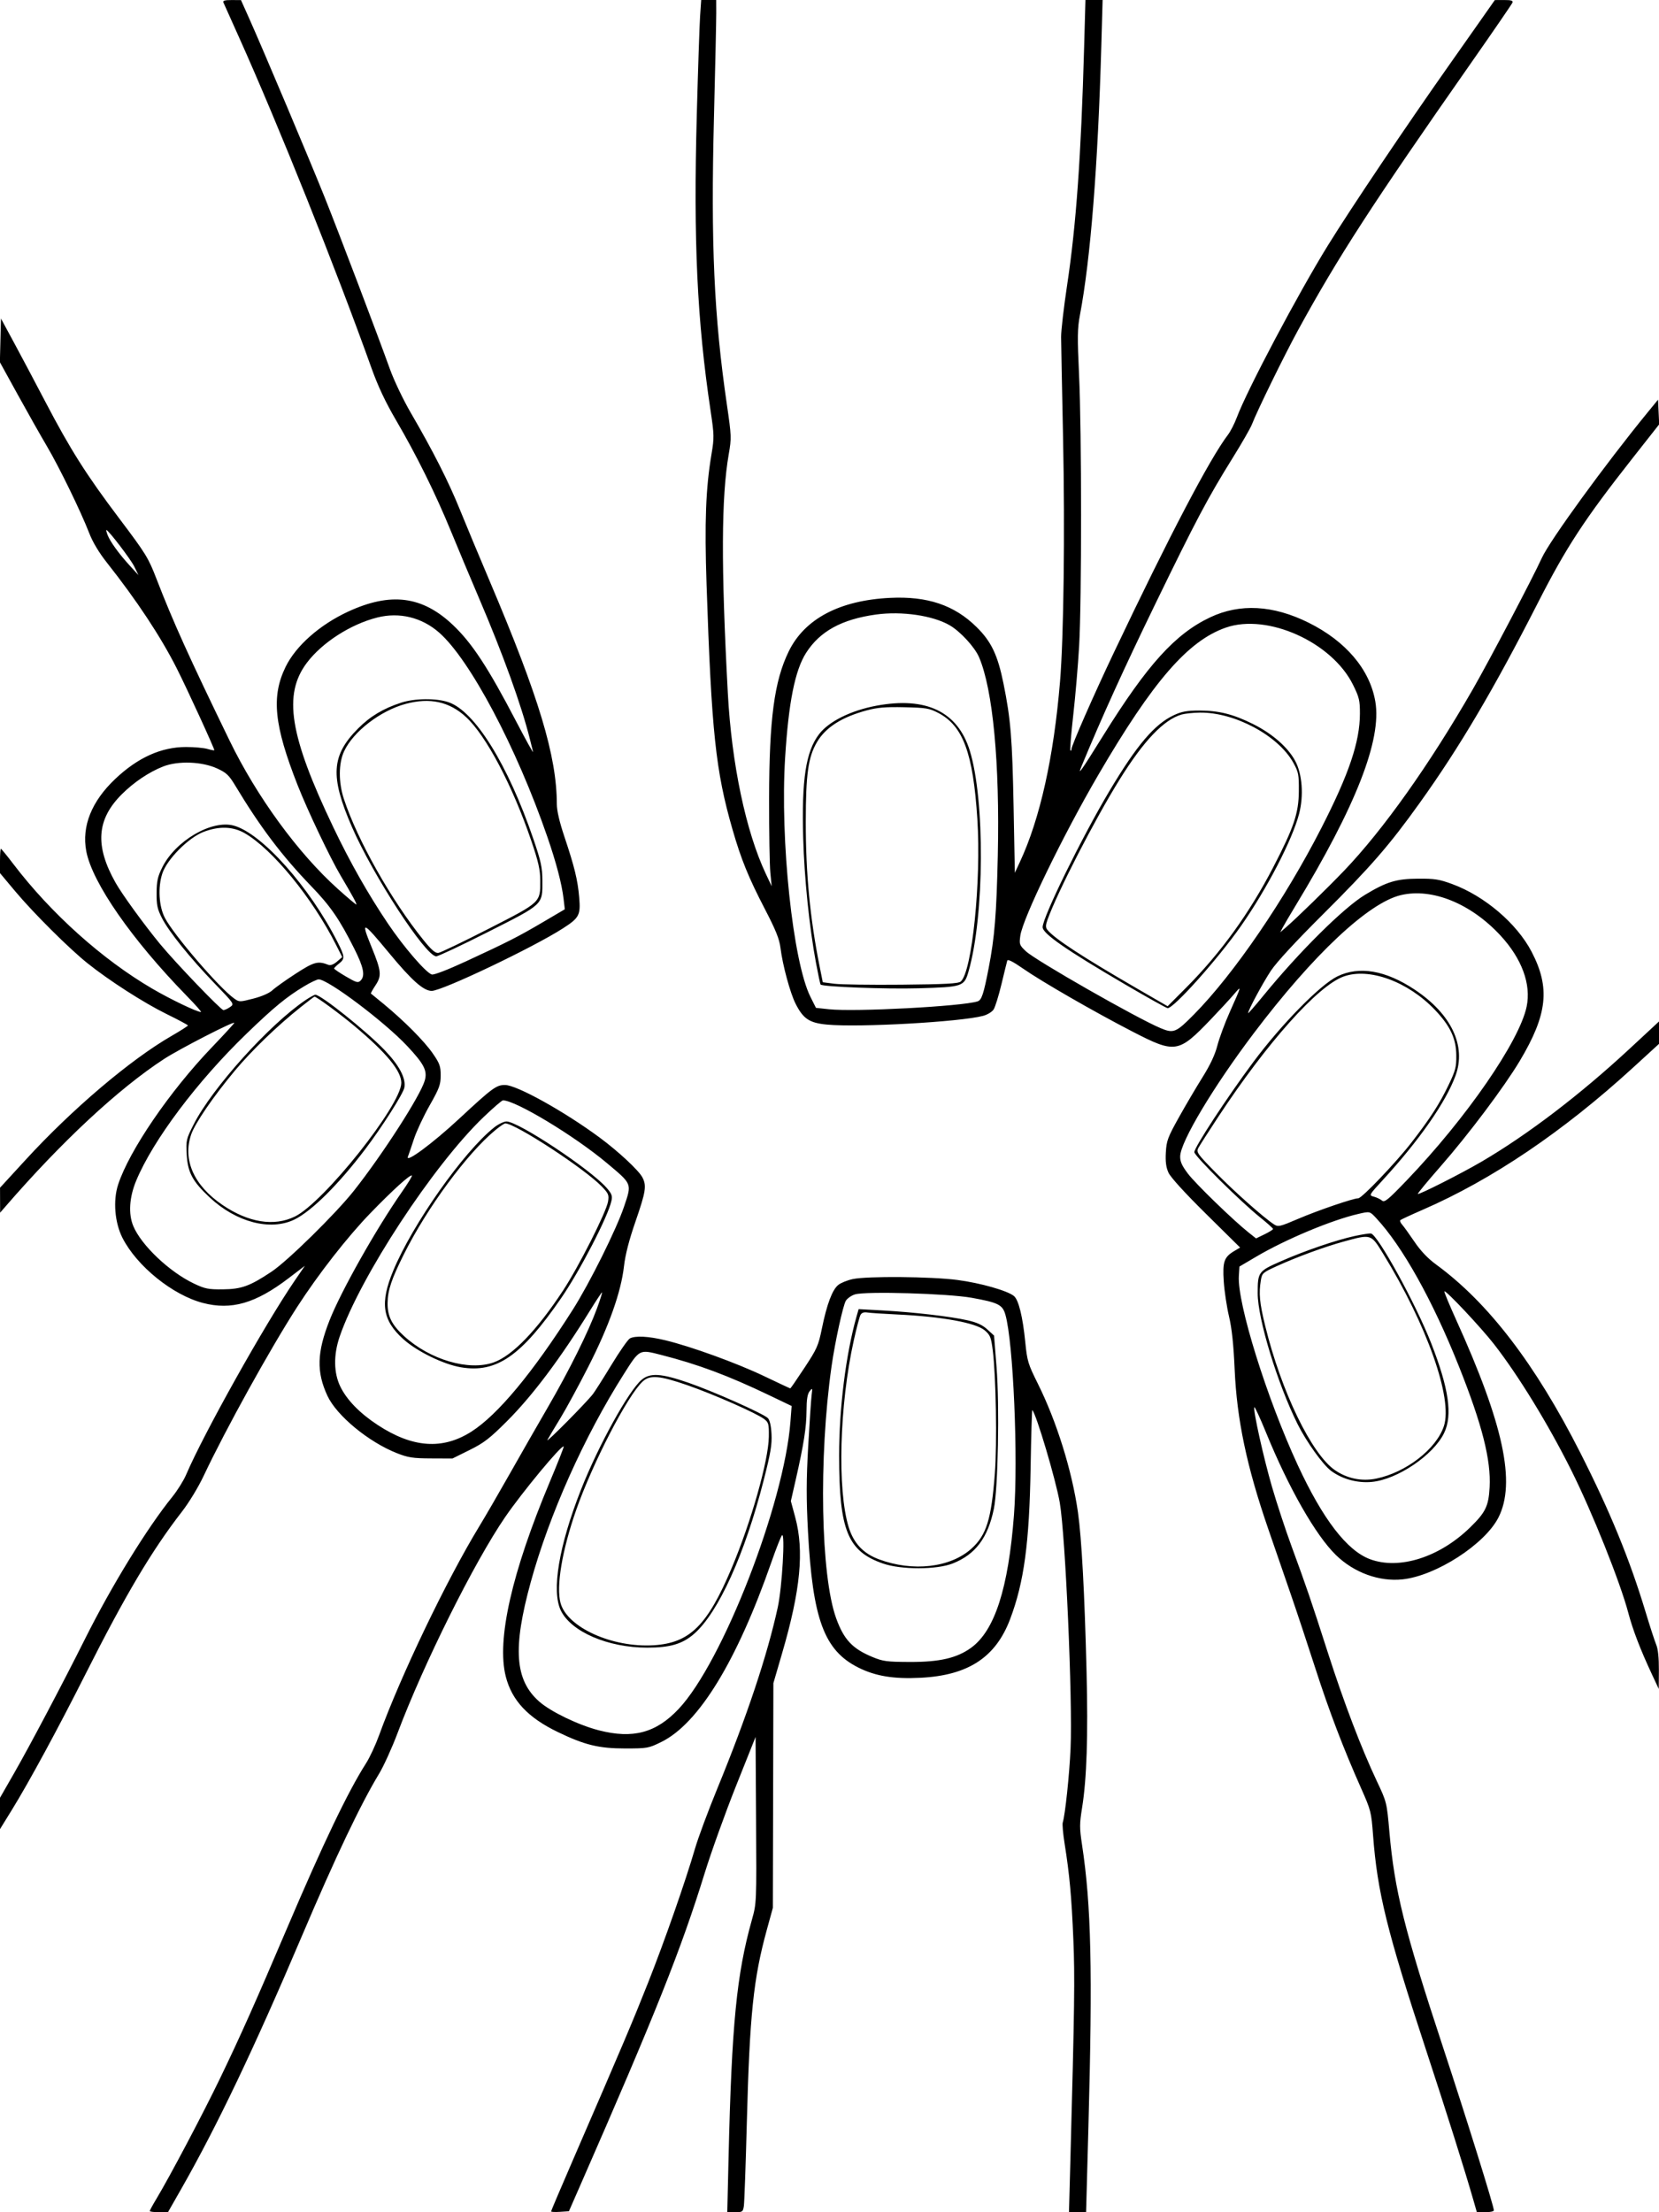 <svg xmlns="http://www.w3.org/2000/svg" width="864" height="1152" viewBox="0 0 864 1152" version="1.1">
	<path d="M 116.332 1.250 C 116.632 1.938, 120.315 10.150, 124.516 19.500 C 145.033 65.161, 174.818 139.542, 193.552 191.899 C 196.861 201.147, 200.782 209.461, 206.210 218.735 C 216.970 237.123, 226.814 257.033, 234.945 276.851 C 238.701 286.008, 245.239 301.600, 249.473 311.500 C 262.057 340.924, 271.571 367.290, 275.995 385 C 276.613 387.475, 277.343 390.400, 277.616 391.500 C 277.889 392.600, 273.889 385.400, 268.727 375.500 C 254.139 347.523, 245.790 334.816, 235.793 325.371 C 219.884 310.340, 203.452 308.262, 181.328 318.484 C 166.557 325.309, 154.098 336.307, 148.755 347.238 C 141.195 362.704, 142.725 377.711, 155.050 409 C 160.259 422.224, 171.904 446.696, 177.397 455.965 C 183.689 466.582, 186.080 471, 185.534 471 C 185.231 471, 180.961 467.394, 176.045 462.986 C 155.259 444.350, 133.764 414.912, 119.515 385.569 C 98.513 342.322, 90.121 323.751, 81.512 301.477 C 77.237 290.416, 75.997 288.402, 62.178 270.079 C 44.870 247.131, 36.726 234.269, 23.502 209 C 18.177 198.825, 10.823 184.958, 7.160 178.185 L 0.500 165.871 0.220 177.243 L -0.060 188.615 9.273 205.557 C 14.406 214.876, 21.230 226.945, 24.437 232.378 C 30.874 243.284, 42.178 266.507, 46.499 277.703 C 48.281 282.319, 51.569 287.803, 55.653 292.967 C 71.256 312.700, 83.674 331.486, 92.030 348 C 97.409 358.632, 111.967 390.366, 111.623 390.710 C 111.483 390.851, 109.825 390.523, 107.940 389.983 C 106.055 389.442, 101.093 389, 96.913 389 C 84.002 389, 71.846 394.463, 60.100 405.546 C 47.696 417.248, 42.464 430.272, 44.935 443.294 C 48.041 459.665, 68.731 489.426, 97.392 518.750 C 101.827 523.287, 105.104 527, 104.673 527 C 102.581 527, 88.853 520.420, 79.318 514.847 C 53.215 499.590, 26.501 475.618, 6.883 449.846 C 3.598 445.531, 0.705 442, 0.455 442 C 0.205 442, 0 444.851, 0 448.336 L 0 454.671 7.884 464.086 C 17.354 475.394, 35.847 493.814, 45.500 501.552 C 56.790 510.602, 74.882 522.222, 86.785 528.067 C 92.869 531.055, 97.862 533.725, 97.880 534 C 97.899 534.275, 94.019 536.750, 89.259 539.500 C 67.774 551.913, 37.578 577.560, 13.318 604 L 0.014 618.500 0.039 625 L 0.063 631.500 2.658 628.500 C 32.031 594.537, 61.727 566.906, 85.500 551.419 C 93.369 546.293, 122 531.575, 122 532.656 C 122 532.960, 116.764 538.675, 110.364 545.355 C 88.345 568.336, 67.341 599.087, 61.519 616.867 C 58.798 625.176, 59.743 636.698, 63.799 644.659 C 71.279 659.340, 89.917 674.399, 105.693 678.508 C 120.541 682.376, 133.121 678.732, 150.376 665.566 L 158.789 659.147 153.535 666.824 C 137.922 689.636, 106.039 746.600, 96.907 768 C 95.616 771.025, 92.379 776.200, 89.713 779.500 C 76.512 795.843, 58.165 825.702, 44.323 853.370 C 32.730 876.544, 15.548 909.074, 7.365 923.341 L 0 936.183 0.001 944.341 L 0.003 952.500 6.177 942.500 C 15.123 928.010, 30.224 900.159, 44.671 871.500 C 65.286 830.609, 79.121 807.316, 94.741 787.201 C 98.422 782.460, 103.285 774.450, 106.082 768.521 C 117.541 744.228, 140.732 702.337, 154.781 680.553 C 165.765 663.522, 181.021 643.995, 193 631.635 C 204.713 619.548, 213.730 611.397, 214.517 612.183 C 214.757 612.424, 212.457 616.193, 209.406 620.560 C 195.976 639.781, 177.672 672.233, 171.650 687.500 C 165.038 704.265, 164.745 714.392, 170.514 726.837 C 175.311 737.184, 191.944 750.917, 206.737 756.744 C 212.581 759.046, 215.005 759.414, 224.575 759.454 L 235.651 759.500 244.514 755.108 C 252.030 751.384, 254.991 749.104, 263.998 740.108 C 277.367 726.757, 291.853 707.450, 307.411 682.250 C 310.551 677.163, 313.308 673, 313.535 673 C 313.763 673, 312.593 676.712, 310.934 681.250 C 306.458 693.494, 296.520 713.515, 285.452 732.587 C 280.054 741.889, 271.058 757.600, 265.462 767.500 C 259.866 777.400, 252.686 789.775, 249.506 795 C 232.531 822.887, 208.593 872.825, 197.427 903.641 C 195.606 908.668, 192.553 915.224, 190.643 918.209 C 181.279 932.847, 168.357 959.821, 149.479 1004.138 C 132.899 1043.058, 125.174 1060.368, 114.605 1082.283 C 105.626 1100.899, 88.331 1133.630, 81.395 1145.131 C 79.528 1148.228, 78 1151.040, 78 1151.381 C 78 1151.721, 80.138 1151.988, 82.750 1151.972 L 87.500 1151.945 94.224 1140.158 C 113.028 1107.197, 132.398 1066.607, 157.409 1007.750 C 174.550 967.414, 187.846 939.469, 197.382 923.736 C 199.795 919.756, 204.140 910.200, 207.039 902.500 C 220.682 866.259, 246.926 813.583, 263.089 790 C 272.051 776.924, 292.548 752.214, 293.578 753.245 C 293.768 753.435, 290.545 761.636, 286.415 771.470 C 266.535 818.810, 258.572 853.930, 263.395 873 C 266.554 885.491, 274.939 894.446, 290.500 901.947 C 304.531 908.711, 311.857 910.500, 325.521 910.500 C 337.165 910.500, 337.758 910.394, 344.431 907.109 C 363.878 897.535, 383.720 865.119, 401.729 813.500 C 404.223 806.350, 406.706 800.050, 407.246 799.500 C 409.005 797.710, 407.318 826.617, 405.059 837 C 399.635 861.923, 388.956 893.931, 373.548 931.443 C 368.817 942.962, 363.617 956.950, 361.992 962.529 C 356.962 979.795, 346.208 1010.535, 337.514 1032.500 C 329.558 1052.601, 324.632 1064.220, 298.605 1124.282 C 292.222 1139.012, 287 1151.299, 287 1151.587 C 287 1151.874, 289.090 1151.972, 291.644 1151.805 L 296.287 1151.500 302.203 1138 C 341.400 1048.552, 354.727 1015.114, 366.968 975.500 C 370.368 964.500, 377.728 944.025, 383.324 930 L 393.500 904.500 393.761 947.766 C 394.021 991.009, 394.020 991.038, 391.573 999.766 C 383.611 1028.174, 381.063 1054.181, 379.427 1123.750 L 378.763 1152 382.836 1152 C 386.664 1152, 386.939 1151.804, 387.400 1148.750 C 387.669 1146.963, 388.369 1127.260, 388.955 1104.967 C 390.421 1049.164, 392.377 1030.340, 399.340 1005 L 402.500 993.500 402.637 935 L 402.774 876.500 407.332 860.880 C 416.916 828.036, 418.879 807.637, 414.146 790.093 L 411.877 781.687 414.404 770.593 C 418.581 752.259, 419.998 743.204, 420.032 734.640 C 420.055 728.801, 420.507 725.935, 421.632 724.500 C 423.115 722.609, 423.173 722.719, 422.689 726.500 C 422.408 728.700, 421.605 740.662, 420.906 753.082 C 419.909 770.787, 419.886 780.399, 420.798 797.582 C 423.222 843.242, 429.237 859.477, 447.029 868.378 C 455.991 872.862, 465.460 874.413, 479.481 873.693 C 504.266 872.421, 518.541 863.061, 526.068 843.146 C 533.324 823.949, 536.080 803.559, 536.740 764.207 C 537.019 747.546, 537.419 734.086, 537.629 734.295 C 539.705 736.372, 549.925 770.827, 551.927 782.500 C 554.887 799.763, 558.655 885.572, 557.547 910.500 C 556.937 924.233, 554.730 945.125, 553.470 949.093 C 553.185 949.991, 553.626 954.950, 554.450 960.113 C 557.021 976.223, 558.073 987.767, 558.997 1010 C 559.822 1029.880, 559.625 1044.317, 557.403 1126.750 L 556.723 1152 561.178 1152 L 565.633 1152 566.838 1107.750 C 569.068 1025.820, 568.309 992.203, 563.518 960.666 C 562.185 951.895, 562.189 949.803, 563.555 941.316 C 565.975 926.276, 566.704 903.981, 565.872 870.500 C 564.854 829.553, 563.311 800.993, 561.389 787.500 C 558.309 765.885, 550.299 740.207, 540.487 720.500 C 535.406 710.294, 534.935 708.742, 533.970 699 C 532.655 685.733, 530.505 676.950, 528.074 674.912 C 524.744 672.122, 510.625 668.110, 498.578 666.531 C 484.976 664.748, 451.579 664.468, 444.090 666.074 C 441.335 666.665, 437.966 668.025, 436.604 669.097 C 433.491 671.545, 430.619 679.149, 428.056 691.726 C 426.219 700.740, 425.504 702.357, 418.977 712.255 C 415.080 718.165, 411.754 723, 411.586 723 C 411.418 723, 405.254 720.117, 397.890 716.594 C 383.741 709.825, 359.872 701.161, 346.500 697.941 C 337.710 695.824, 330.864 695.467, 328.038 696.980 C 327.031 697.519, 322.715 703.706, 318.447 710.730 C 314.178 717.753, 309.843 724.590, 308.813 725.923 C 305.223 730.567, 283.889 752.077, 285.079 749.852 C 285.739 748.619, 288.768 743.536, 291.810 738.555 C 294.852 733.575, 301.462 721.400, 306.498 711.500 C 317.146 690.568, 323.425 672.867, 324.954 659.473 C 325.651 653.371, 327.582 645.862, 330.990 636.004 C 336.343 620.516, 336.817 617.482, 334.565 613.126 C 332.693 609.505, 322.067 599.607, 312.291 592.377 C 293.874 578.758, 269.102 565, 262.996 565 C 258.469 565, 256.468 566.475, 239.062 582.640 C 225.276 595.444, 211.009 605.988, 212.449 602.309 C 212.838 601.314, 214.237 597.210, 215.557 593.188 C 216.877 589.166, 220.554 581.291, 223.729 575.688 C 228.823 566.696, 229.500 564.855, 229.500 560 C 229.500 555.175, 228.989 553.764, 225.337 548.500 C 220.918 542.130, 210.714 531.849, 200 522.972 C 196.425 520.009, 193.354 517.495, 193.175 517.385 C 192.996 517.274, 194.068 515.343, 195.556 513.094 C 198.859 508.104, 198.618 505.708, 193.569 493.325 C 187.729 479, 188.568 479.286, 202.799 496.477 C 214.474 510.582, 220.588 516, 224.829 516 C 230.268 516, 277.744 493.381, 293.180 483.435 C 301.700 477.946, 302.425 476.556, 301.637 467.236 C 300.883 458.314, 299.169 451.292, 293.948 435.733 C 291.366 428.038, 289.997 422.156, 289.992 418.733 C 289.953 393.777, 280.730 363.158, 254.981 302.500 C 249.611 289.850, 242.667 273.200, 239.549 265.500 C 233.571 250.734, 225.576 234.959, 213.924 214.939 C 210.018 208.228, 205.180 198.095, 203.055 192.173 C 196.659 174.350, 176.478 121.218, 169.115 102.819 C 161.648 84.160, 136.961 25.656, 129.853 9.776 L 125.500 0.051 120.643 0.026 C 117.126 0.007, 115.937 0.345, 116.332 1.250 M 364.616 8.250 C 364.306 12.787, 363.524 36.045, 362.879 59.934 C 361.106 125.602, 363.034 166.885, 370.071 213.936 C 371.955 226.534, 371.985 227.938, 370.554 236.436 C 367.548 254.289, 366.879 271.952, 367.976 304.500 C 370.565 381.283, 372.700 401.444, 381.471 431.888 C 385.986 447.562, 389.787 456.899, 398.428 473.545 C 404.022 484.322, 405.891 488.975, 406.459 493.545 C 407.587 502.615, 411.504 517.087, 414.352 522.709 C 418.339 530.575, 421.532 532.691, 430.722 533.555 C 447.418 535.125, 500.285 532.154, 512.055 528.985 C 514.227 528.400, 516.663 526.918, 517.466 525.692 C 518.270 524.465, 520.114 518.521, 521.564 512.481 C 523.014 506.441, 524.372 500.922, 524.582 500.215 C 524.832 499.374, 527.652 500.803, 532.732 504.344 C 542.521 511.167, 569.867 526.914, 589.707 537.152 C 612.093 548.705, 613.682 548.460, 630.537 530.882 C 634.957 526.272, 640.310 520.475, 642.433 518 C 646.781 512.929, 646.827 512.719, 640.471 526.980 C 637.902 532.744, 634.990 540.619, 633.999 544.480 C 632.780 549.234, 630.277 554.567, 626.248 561 C 622.975 566.225, 617.428 575.645, 613.921 581.934 C 608.177 592.234, 607.507 594.032, 607.166 600.060 C 606.892 604.918, 607.264 607.814, 608.525 610.626 C 609.605 613.035, 616.991 621.147, 628.056 632.079 L 645.850 649.658 642.902 651.399 C 637.488 654.597, 636.640 657.014, 637.324 667.295 C 637.662 672.358, 638.893 680.550, 640.060 685.500 C 641.542 691.785, 642.427 700.080, 642.995 713 C 644.146 739.224, 649.267 763.593, 660.445 796.036 C 663.944 806.191, 669.293 821.700, 672.331 830.500 C 675.369 839.300, 681.044 856.400, 684.941 868.500 C 692.185 890.991, 699.565 910.346, 708.888 931.304 C 713.950 942.684, 714.173 943.565, 715.091 955.804 C 717.295 985.191, 722.378 1005.804, 742.509 1067 C 753.574 1100.635, 762.836 1130.014, 767.493 1146.250 L 769.142 1152 773.571 1152 C 776.007 1152, 778 1151.574, 778 1151.054 C 778 1148.862, 763.897 1103.609, 751.492 1066 C 731.413 1005.121, 726.288 984.544, 723.596 954 C 722.235 938.555, 722.212 938.461, 717.041 927.500 C 708.926 910.299, 699.910 886.641, 691.509 860.500 C 682.682 833.037, 680.439 826.470, 672.554 805 C 669.423 796.475, 664.862 782.599, 662.419 774.164 C 657.990 758.874, 652.612 734.663, 653.232 732.803 C 653.412 732.264, 656.195 738.276, 659.417 746.162 C 671.181 774.953, 685.176 799.463, 695.741 809.779 C 705.149 818.963, 718.326 823.763, 730.500 822.439 C 747.961 820.540, 773.330 804.149, 780.399 790.200 C 789.543 772.155, 783.053 741.806, 758.425 687.446 C 754.789 679.420, 751.995 672.671, 752.217 672.449 C 752.943 671.723, 771.340 691.302, 778.108 700.004 C 790.818 716.345, 806.253 741.532, 818.245 765.500 C 829.219 787.434, 843.767 823.806, 848.044 840 C 850.363 848.784, 854.302 859.012, 860.367 872 L 863.870 879.500 863.935 869.718 C 863.977 863.364, 863.499 858.737, 862.571 856.516 C 861.785 854.635, 859.270 846.896, 856.981 839.319 C 848.725 811.981, 838.465 786.971, 822.991 756.465 C 799.611 710.376, 775.088 678.357, 748 658.553 C 743.630 655.358, 739.911 651.457, 736.653 646.650 C 733.988 642.718, 731.103 638.710, 730.243 637.744 C 729.383 636.778, 728.946 635.721, 729.273 635.394 C 729.599 635.068, 734.860 632.628, 740.964 629.972 C 777.068 614.264, 814.060 589.273, 850.385 556.047 L 864 543.595 864 537.764 L 864 531.933 848.750 546.083 C 822.945 570.028, 795.721 590.793, 771.633 604.906 C 761.118 611.067, 738.954 622.287, 738.398 621.731 C 738.183 621.516, 743.488 615.090, 750.188 607.451 C 764.738 590.858, 783.450 565.947, 791.513 552.436 C 805.941 528.256, 807.437 514.360, 797.634 495.582 C 789.959 480.882, 773.169 466.576, 756.311 460.374 C 749.568 457.893, 747.133 457.509, 738.500 457.565 C 727.214 457.639, 722.173 459.167, 711 465.901 C 699.805 472.648, 676.701 495.545, 658.060 518.368 C 653.627 523.795, 650 527.946, 650 527.593 C 650 526.100, 657.600 511.964, 661.873 505.510 C 664.793 501.098, 674.839 490.216, 689.106 476.010 C 713.892 451.329, 723.581 440.171, 739.376 418.115 C 760.155 389.099, 777.877 359.098, 800.933 313.909 C 815.867 284.639, 825.161 270.457, 850.585 238.148 L 864.091 220.985 863.796 214.559 L 863.500 208.134 858.032 214.817 C 836.011 241.734, 807.126 281.461, 803.005 290.500 C 798.208 301.020, 775.616 344.009, 767.077 358.866 C 744.563 398.037, 720.467 432.007, 700.044 453.365 C 691.381 462.426, 675.159 478.229, 669.614 483.011 L 666.729 485.500 668.004 483.055 C 668.705 481.711, 671.696 476.624, 674.651 471.751 C 706.183 419.750, 719.676 385.249, 716.266 365.343 C 713.404 348.638, 700.941 333.909, 681.500 324.257 C 663.008 315.077, 645.738 314.143, 630.219 321.486 C 612.031 330.091, 597.529 346.126, 574.552 383.038 C 562.846 401.844, 561.013 404.435, 563.264 399 C 573.927 373.251, 585.304 348.216, 601.443 314.990 C 622.875 270.866, 628.958 259.377, 641.943 238.500 C 646.733 230.800, 651.255 222.925, 651.992 221 C 654.685 213.972, 668.879 184.992, 676.029 171.921 C 696.984 133.617, 714.433 106.672, 766.261 32.590 C 777.770 16.139, 787.417 2.076, 787.700 1.340 C 788.087 0.332, 787.010 0.005, 783.357 0.019 L 778.500 0.038 769.557 12.769 C 764.638 19.771, 758.075 29.100, 754.971 33.500 C 732.435 65.450, 703.728 108.145, 691.604 127.744 C 676.091 152.823, 649.502 203.025, 644.136 217.366 C 642.938 220.569, 640.878 224.610, 639.559 226.345 C 629.994 238.928, 609.060 278.874, 580.191 339.630 C 569.441 362.255, 558 388.322, 558 390.192 C 558 390.820, 557.757 391.091, 557.461 390.794 C 557.164 390.498, 557.832 382.210, 558.944 372.377 C 560.057 362.545, 561.434 346.400, 562.003 336.500 C 563.367 312.815, 563.347 224.633, 561.972 195.322 C 561.046 175.572, 561.110 171.015, 562.409 164.165 C 567.951 134.950, 571.806 86.328, 573.580 23.250 L 574.234 -0 569.766 -0 L 565.297 0 564.616 24.250 C 563.002 81.683, 560.467 117.209, 555.748 148.500 C 554.007 160.050, 552.600 172.200, 552.621 175.500 C 552.643 178.800, 553.101 202.425, 553.638 228 C 554.658 276.608, 553.967 331.994, 552.053 355 C 548.783 394.305, 541.623 426.460, 531.146 448.890 L 528.525 454.500 527.881 420.500 C 527.201 384.613, 526.373 374.475, 522.607 355.925 C 519.586 341.045, 516.257 334.071, 508.562 326.500 C 496.956 315.080, 482.983 310.379, 463.500 311.339 C 437.264 312.631, 419.061 322.245, 410.782 339.182 C 403.240 354.613, 400.604 374.392, 400.545 416 C 400.520 433.325, 400.812 450.650, 401.193 454.500 L 401.885 461.500 398.818 455 C 388.441 433.005, 381.024 397.736, 379.052 361 C 375.494 294.740, 375.636 258.819, 379.544 236.406 C 380.985 228.147, 380.942 227.031, 378.551 210.637 C 371.855 164.723, 370.149 126.842, 371.825 61.288 C 372.496 35.004, 373.035 10.463, 373.023 6.750 L 373 0 369.090 0 L 365.180 0 364.616 8.250 M 56.029 278.576 C 57.338 282.018, 61.945 288.390, 67.543 294.500 L 72.125 299.500 69.919 295 C 68.054 291.195, 56.435 276, 55.390 276 C 55.203 276, 55.490 277.159, 56.029 278.576 M 456.193 320.018 C 438.369 322.486, 426.967 328.744, 419.802 339.993 C 414.032 349.052, 410.699 365.694, 408.893 394.476 C 406.201 437.369, 412.930 500.895, 422.101 519.167 L 424.945 524.835 431.712 525.560 C 445.267 527.011, 500.913 524.067, 509.114 521.464 C 511.239 520.789, 512.249 517.749, 514.914 504 C 518.002 488.069, 518.967 476.143, 519.647 445.500 C 520.715 397.341, 517.099 359.083, 509.887 342.241 C 507.642 336.998, 500.195 328.889, 494.644 325.642 C 485.895 320.525, 469.671 318.152, 456.193 320.018 M 196.507 321.557 C 182.629 325.048, 167.783 334.586, 159.834 345.119 C 147.354 361.657, 150.774 383.032, 173.521 430.646 C 182.365 449.160, 191.770 465.736, 202.172 481.147 C 210.308 493.199, 221.757 506.471, 224.871 507.459 C 225.933 507.796, 233.095 505.045, 242.577 500.659 C 264.582 490.480, 269.821 487.812, 282.825 480.162 L 294.150 473.500 293.501 468 C 292.587 460.247, 289.711 449.286, 285.030 435.710 C 269.003 389.228, 244.655 343.319, 228.616 329.338 C 219.599 321.479, 207.996 318.667, 196.507 321.557 M 638.487 326.799 C 618.754 333.622, 600.454 354.736, 571.986 403.524 C 553.444 435.301, 532.609 478.276, 531.373 487.294 C 530.761 491.758, 530.916 492.184, 534.296 495.373 C 539.369 500.157, 592.118 530.262, 604.472 535.424 C 611.230 538.248, 612.482 537.729, 621.851 528.231 C 642.702 507.093, 669.200 468.289, 688.248 431 C 702.592 402.919, 708.191 386.312, 708.238 371.709 C 708.260 364.740, 707.880 363.142, 704.635 356.577 C 693.675 334.399, 660.151 319.308, 638.487 326.799 M 209 365.888 C 199.636 368.919, 192.804 373.010, 186.468 379.379 C 172.520 393.403, 171.842 404.336, 183.292 430.653 C 194.296 455.947, 221.703 498, 227.184 498 C 228.228 498, 240.424 492.262, 254.286 485.250 C 283.287 470.578, 282.523 471.304, 282.462 458.500 C 282.430 451.669, 281.751 448.527, 277.816 437 C 264.564 398.176, 247.287 370.323, 233.572 365.671 C 227.183 363.505, 216.060 363.603, 209 365.888 M 211.275 366.539 C 198.092 370.089, 183.974 380.962, 179.201 391.239 C 176.284 397.521, 176.240 407.353, 179.090 416.035 C 186.121 437.453, 203.797 468.799, 220.517 489.500 C 224.711 494.692, 226.716 496.429, 228.283 496.227 C 229.445 496.076, 241.219 490.424, 254.448 483.667 C 281.778 469.705, 281.426 470.034, 281.364 458.500 C 281.334 452.883, 280.422 448.833, 276.749 438 C 267.016 409.297, 253.258 383.181, 242.728 373.416 C 234.040 365.361, 223.890 363.141, 211.275 366.539 M 456.500 367.480 C 443.156 369.958, 431.641 375.671, 426.557 382.336 C 419.665 391.372, 417.448 405.922, 418.303 436.500 C 418.885 457.338, 421.492 482.751, 424.960 501.411 C 426.076 507.412, 427.160 512.493, 427.370 512.703 C 428.551 513.885, 461.352 515.131, 478.372 514.641 C 501.505 513.976, 502.156 513.754, 504.448 505.744 C 512.706 476.881, 513.018 416.553, 505.042 390.842 C 498.758 370.585, 482.338 362.683, 456.500 367.480 M 451.362 369.933 C 438.367 373.428, 429.958 378.803, 425.449 386.496 C 420.902 394.256, 419.656 403.159, 419.641 428 C 419.624 454.857, 421.867 478.284, 426.836 503.169 L 428.500 511.500 434.500 512.281 C 437.800 512.710, 453.594 512.935, 469.598 512.781 C 492.320 512.562, 499.055 512.202, 500.331 511.142 C 506.223 506.247, 511.083 458.753, 508.997 426.456 C 506.780 392.118, 501.561 377.974, 488.620 371.236 C 483.994 368.827, 482.295 368.543, 471 368.291 C 461.158 368.072, 456.982 368.422, 451.362 369.933 M 611.360 372.413 C 601.318 377.088, 592.028 388.008, 577.845 411.809 C 563.447 435.968, 543 477.635, 543 482.814 C 543 486.180, 555.181 494.626, 586.292 512.833 C 597.727 519.525, 607.541 525, 608.101 525 C 611.389 525, 634.210 499.453, 646.162 482.393 C 659.737 463.017, 673.004 437.445, 676.564 423.792 C 679.057 414.232, 678.205 402.985, 674.468 396.118 C 670.616 389.042, 662.597 382.048, 652.615 377.059 C 642.322 371.916, 634.682 369.997, 624.540 370.010 C 618.172 370.018, 615.431 370.517, 611.360 372.413 M 615.365 372.089 C 606.075 374.782, 595.661 385.709, 583.049 406 C 570.066 426.889, 550.603 464.749, 545.498 479.048 C 544.548 481.709, 544.515 482.964, 545.366 484.071 C 548.821 488.564, 563.348 498.089, 592.302 514.847 L 608.104 523.993 617.813 514.247 C 635.657 496.333, 650.596 475.684, 662.993 451.799 C 673.874 430.835, 676.346 423.512, 676.430 412 C 676.494 403.277, 676.258 402.063, 673.542 397.161 C 665.708 383.017, 642.955 370.833, 624.856 371.090 C 621.360 371.140, 617.089 371.589, 615.365 372.089 M 85 399.134 C 77.665 401.998, 69.685 407.359, 63.399 413.645 C 50.292 426.752, 49.340 440.457, 60.200 459.700 C 63.614 465.749, 74.898 481.294, 83.283 491.500 C 91.171 501.100, 115.040 526, 116.354 526 C 117.015 526, 118.575 525.285, 119.823 524.412 C 122.090 522.823, 122.089 522.821, 111.795 512.151 C 98.938 498.823, 87.950 485.176, 84.299 478 C 81.946 473.376, 81.509 471.305, 81.557 465 C 81.604 458.809, 82.119 456.483, 84.507 451.672 C 91.371 437.847, 110.201 426.823, 121.674 429.912 C 136.307 433.853, 161.331 461.934, 175.860 490.721 C 179.651 498.233, 179.712 499.295, 176.500 501.821 C 175.125 502.903, 174 504.039, 174 504.346 C 174 504.653, 176.770 506.527, 180.155 508.511 C 185.624 511.717, 186.477 511.952, 187.809 510.620 C 190.267 508.161, 189.401 503.758, 184.564 494.127 C 176.802 478.673, 172.128 471.881, 162.109 461.500 C 146.818 445.657, 135.500 430.676, 122.539 409.127 C 119.246 403.653, 117.917 402.392, 113.103 400.181 C 105.207 396.553, 92.794 396.091, 85 399.134 M 106 433.206 C 98.150 436.205, 86.980 447.466, 84.546 454.834 C 82.157 462.063, 82.727 471.946, 85.882 478 C 90.533 486.926, 114.151 514.411, 121.929 519.950 C 124.611 521.859, 124.767 521.860, 131.952 520.012 C 136.390 518.871, 140.278 517.166, 141.875 515.662 C 143.319 514.301, 148.775 510.419, 154 507.034 C 163.603 500.813, 165.596 500.282, 171.125 502.474 C 172.116 502.867, 173.822 502.197, 175.492 500.761 L 178.232 498.403 175.009 492.017 C 162.734 467.702, 141.917 442.239, 127.500 433.908 C 121.316 430.334, 114.129 430.100, 106 433.206 M 729.618 466.112 C 712.712 470.081, 683.936 497.093, 652.948 538.082 C 631.980 565.817, 614.836 594.461, 614.636 602.093 C 614.564 604.869, 615.502 606.983, 618.670 611.179 C 622.637 616.433, 642.379 635.574, 650.325 641.870 L 654.150 644.901 658.575 642.751 C 661.009 641.569, 663 640.320, 663 639.975 C 663 639.631, 659.963 636.908, 656.251 633.925 C 645.886 625.594, 622 601.914, 622 599.968 C 622 597.481, 639.058 571.421, 652.653 553.139 C 667.293 533.451, 687.522 512.824, 696.464 508.464 C 707.850 502.912, 721.595 505.259, 736.766 515.345 C 755.831 528.019, 763.704 544.576, 758.046 560.094 C 752.999 573.937, 739.161 593.803, 720.171 614.471 C 712.886 622.399, 712.857 622.452, 715.485 623.154 C 716.938 623.543, 718.837 624.450, 719.705 625.170 C 721.072 626.304, 722.787 624.909, 732.583 614.696 C 763.599 582.359, 791.314 542.216, 795.067 524.195 C 797.494 512.541, 792.577 499.187, 781.424 487.141 C 766.004 470.485, 745.845 462.303, 729.618 466.112 M 699.665 508.547 C 686.187 513.491, 659.974 542.845, 634.518 581.500 C 629.448 589.200, 624.749 596.544, 624.076 597.821 C 622.932 599.993, 623.515 600.815, 633.177 610.669 C 642.809 620.493, 657.999 633.987, 663.427 637.544 C 665.656 639.005, 666.400 638.837, 676.147 634.674 C 686.476 630.263, 704.805 624, 707.385 624 C 709.246 624, 727.018 605.375, 735.074 594.982 C 744.777 582.464, 749.643 574.935, 754.317 565.206 C 758.044 557.448, 758.493 555.737, 758.431 549.500 C 758.346 540.778, 755.246 534.207, 747.278 525.852 C 733.158 511.050, 712.909 503.690, 699.665 508.547 M 158.441 513.575 C 149.202 519.134, 142.721 524.464, 128.431 538.256 C 102.739 563.053, 79.728 593.688, 70.941 614.797 C 67.329 623.472, 66.774 632.129, 69.421 638.466 C 73.601 648.470, 88.224 662.336, 101 668.410 C 106.755 671.146, 108.474 671.491, 116 671.418 C 125.771 671.323, 130.064 669.770, 141.408 662.229 C 149.808 656.644, 174.911 631.970, 184.370 620 C 199.226 601.201, 218.769 570.840, 221.168 562.835 C 222.717 557.662, 220.962 554.177, 212 544.634 C 200.154 532.021, 170.884 510, 165.964 510 C 165.094 510, 161.709 511.609, 158.441 513.575 M 159.209 520.750 C 140.350 533.423, 110.459 566.600, 100.872 585.500 C 96.981 593.170, 96.831 593.814, 97.234 601.117 C 97.754 610.542, 100.233 615.188, 109.227 623.583 C 123.073 636.510, 140.876 641.136, 153.365 635.053 C 162.314 630.695, 176.262 616.842, 190.167 598.500 C 198.927 586.946, 209.996 569.538, 210.587 566.386 C 211.499 561.524, 207.962 554.806, 200.274 546.803 C 190.689 536.824, 167.126 518, 164.220 518 C 163.715 518, 161.459 519.237, 159.209 520.750 M 156.600 524.457 C 144.341 534.225, 131.088 547.028, 122.205 557.684 C 111.044 571.071, 101.544 584.955, 99.559 590.780 C 95.053 604.005, 100.953 617.301, 115.826 627.441 C 129.355 636.665, 142.731 638.812, 153.583 633.503 C 168.622 626.145, 208.992 575.432, 208.998 563.890 C 209.001 557.675, 201.328 548.343, 184.787 534.445 C 177.341 528.189, 164.842 519, 163.778 519 C 163.596 519, 160.366 521.455, 156.600 524.457 M 251.803 581.750 C 225.612 606.858, 187.569 664.889, 176.904 696 C 173.634 705.541, 173.763 714.952, 177.264 722.107 C 180.669 729.067, 187.412 735.976, 196.793 742.115 C 214.908 753.971, 230.524 755.062, 245.500 745.516 C 259.234 736.762, 277.370 714.950, 298.308 682 C 307.028 668.278, 321.031 640.136, 324.990 628.378 C 329.103 616.161, 329.362 616.819, 316.048 605.649 C 299.175 591.492, 268.532 573, 261.945 573 C 261.387 573, 256.823 576.938, 251.803 581.750 M 257.388 587.081 C 241.458 599.704, 214.909 637.367, 204.813 661.665 C 197.799 678.543, 199.118 687.526, 210.053 697.358 C 217.164 703.751, 230.920 710.468, 240.056 712.010 C 258.526 715.125, 271.427 706.224, 292.244 676 C 302.052 661.761, 316.665 633.498, 318.432 625.350 C 319.007 622.700, 318.600 621.614, 315.864 618.498 C 307.336 608.785, 269.924 584, 263.791 584 C 262.407 584, 259.526 585.386, 257.388 587.081 M 257.845 588.606 C 243.161 600.795, 222.476 628.878, 210.415 653 C 203.876 666.079, 201.938 671.862, 201.858 678.535 C 201.777 685.392, 204.027 689.910, 210.445 695.775 C 223.934 708.104, 244.130 714.041, 257.059 709.479 C 266.807 706.040, 279.566 692.829, 293.256 672 C 301.388 659.628, 315.789 631.140, 316.668 625.687 C 317.224 622.236, 316.913 621.490, 313.391 617.836 C 304.462 608.571, 268.380 585, 263.127 585 C 262.611 585, 260.234 586.623, 257.845 588.606 M 707.500 632.122 C 693.529 635.339, 669.682 645.310, 654.301 654.364 L 645.500 659.546 645.189 664.430 C 644.288 678.562, 659.724 728.116, 675.893 763 C 688.934 791.137, 701.474 807.455, 713.500 811.937 C 728.688 817.597, 749.603 810.990, 765.535 795.500 C 773.665 787.596, 775.252 784.344, 775.786 774.500 C 776.559 760.240, 771.912 741.937, 759.789 711.500 C 746.110 677.158, 730.315 648.875, 716.645 634.250 C 713.366 630.742, 713.430 630.756, 707.500 632.122 M 705.557 643.640 C 695.950 645.714, 679.814 651.223, 667.332 656.690 C 655.277 661.969, 655 662.347, 655 673.522 C 655 686.762, 665.309 720.562, 675.733 741.500 C 680.332 750.737, 688.988 762.818, 693.262 765.964 C 699.107 770.268, 706.878 772.380, 714.370 771.700 C 727.669 770.494, 746.495 757.789, 752.077 746.253 C 756.570 736.965, 754.577 723.078, 745.366 699.500 C 737.356 678.997, 717.453 642.769, 713.956 642.326 C 713.155 642.224, 709.376 642.815, 705.557 643.640 M 699.834 646.526 C 689.691 649.310, 675.468 654.533, 664.832 659.381 C 657.678 662.641, 657.259 663.014, 656.657 666.658 C 655.507 673.616, 655.964 678.404, 658.935 690.525 C 667.300 724.652, 683.065 757.235, 695.259 765.598 C 701.646 769.978, 709.195 771.512, 716.750 769.964 C 732.300 766.778, 748.116 754.490, 751.990 742.586 C 756.664 728.222, 743.185 690.064, 720.256 652.750 C 713.985 642.545, 714.150 642.596, 699.834 646.526 M 445.255 674.048 C 443.471 674.601, 441.357 676.055, 440.558 677.277 C 439.078 679.543, 434.860 698.822, 433.063 711.534 C 426.298 759.382, 427.430 820.552, 435.489 842.765 C 439.502 853.824, 443.929 858.542, 454.345 862.862 C 459.883 865.158, 461.854 865.418, 474 865.455 C 489.380 865.502, 498.367 863.414, 505.723 858.086 C 518.038 849.165, 525.145 827.173, 528.070 788.936 C 530.330 759.399, 527.734 698.904, 523.591 684.563 C 522.108 679.429, 519.863 678.308, 506.083 675.820 C 493.718 673.588, 450.769 672.337, 445.255 674.048 M 446.069 685.609 C 440.533 705.138, 436.998 733.375, 437.007 757.994 C 437.022 796.947, 441.462 807.849, 459.907 814.218 C 469.373 817.487, 487.885 817.454, 496.202 814.155 C 508.018 809.466, 514.482 800.860, 517.606 785.657 C 519.791 775.021, 520.595 732.177, 518.990 711.855 L 517.699 695.500 514.206 692.298 C 511.683 689.985, 508.815 688.663, 503.881 687.541 C 495.075 685.538, 475.903 683.309, 459.836 682.419 L 447.172 681.717 446.069 685.609 M 448.123 684.779 C 447.618 685.726, 446.056 691.675, 444.651 698 C 437.176 731.648, 435.976 775.820, 442.009 795.307 C 444.590 803.646, 449.579 808.951, 457.701 811.989 C 475.410 818.615, 494.950 816.364, 505.945 806.431 C 513.735 799.393, 516.290 791.195, 518.104 767.418 C 519.307 751.648, 518.702 716.324, 517 703 C 516.155 696.378, 515.671 695.184, 512.869 692.800 C 508.166 688.799, 490.465 685.593, 467 684.493 C 460.125 684.170, 453.271 683.716, 451.770 683.482 C 449.898 683.191, 448.751 683.599, 448.123 684.779 M 324.758 715.750 C 304.143 748.304, 286.074 788.710, 276.406 823.875 C 266.945 858.287, 268.119 874.890, 280.806 886.062 C 286.868 891.401, 301.221 898.318, 311.944 901.068 C 329.657 905.612, 341.673 902.390, 353.408 889.950 C 376.263 865.723, 408.362 783.275, 411.658 740.333 L 412.285 732.165 400.568 726.554 C 379.131 716.288, 363.599 710.490, 344.356 705.571 C 332.840 702.627, 333.181 702.450, 324.758 715.750 M 334.162 718.517 C 327.398 724.209, 311.586 752.856, 302.551 775.789 C 291.063 804.949, 287.145 828.471, 292.078 838.661 C 297.442 849.742, 316.643 858, 337.045 858 C 349.047 858, 355.484 856.087, 361.601 850.702 C 374.136 839.668, 387.889 809.288, 397.683 771 C 401.335 756.723, 402.092 752.257, 401.797 746.753 C 401.566 742.450, 400.883 739.454, 399.910 738.481 C 397.567 736.138, 371.355 724.475, 358.372 719.998 C 344.326 715.155, 338.576 714.803, 334.162 718.517 M 334.705 719.397 C 326.804 726.720, 308.547 762.030, 300.009 786.500 C 292.724 807.381, 289.579 826.140, 291.921 834.748 C 295.377 847.457, 318.860 858.102, 340.465 856.754 C 359.196 855.585, 368.402 846.473, 381.025 816.609 C 391.151 792.653, 400.244 760.553, 400.405 748.197 C 400.492 741.530, 400.282 740.727, 398 738.973 C 394.064 735.949, 371.727 726.101, 358 721.338 C 343.497 716.307, 338.490 715.890, 334.705 719.397" stroke="none" fill="black" fill-rule="evenodd"/>
</svg>